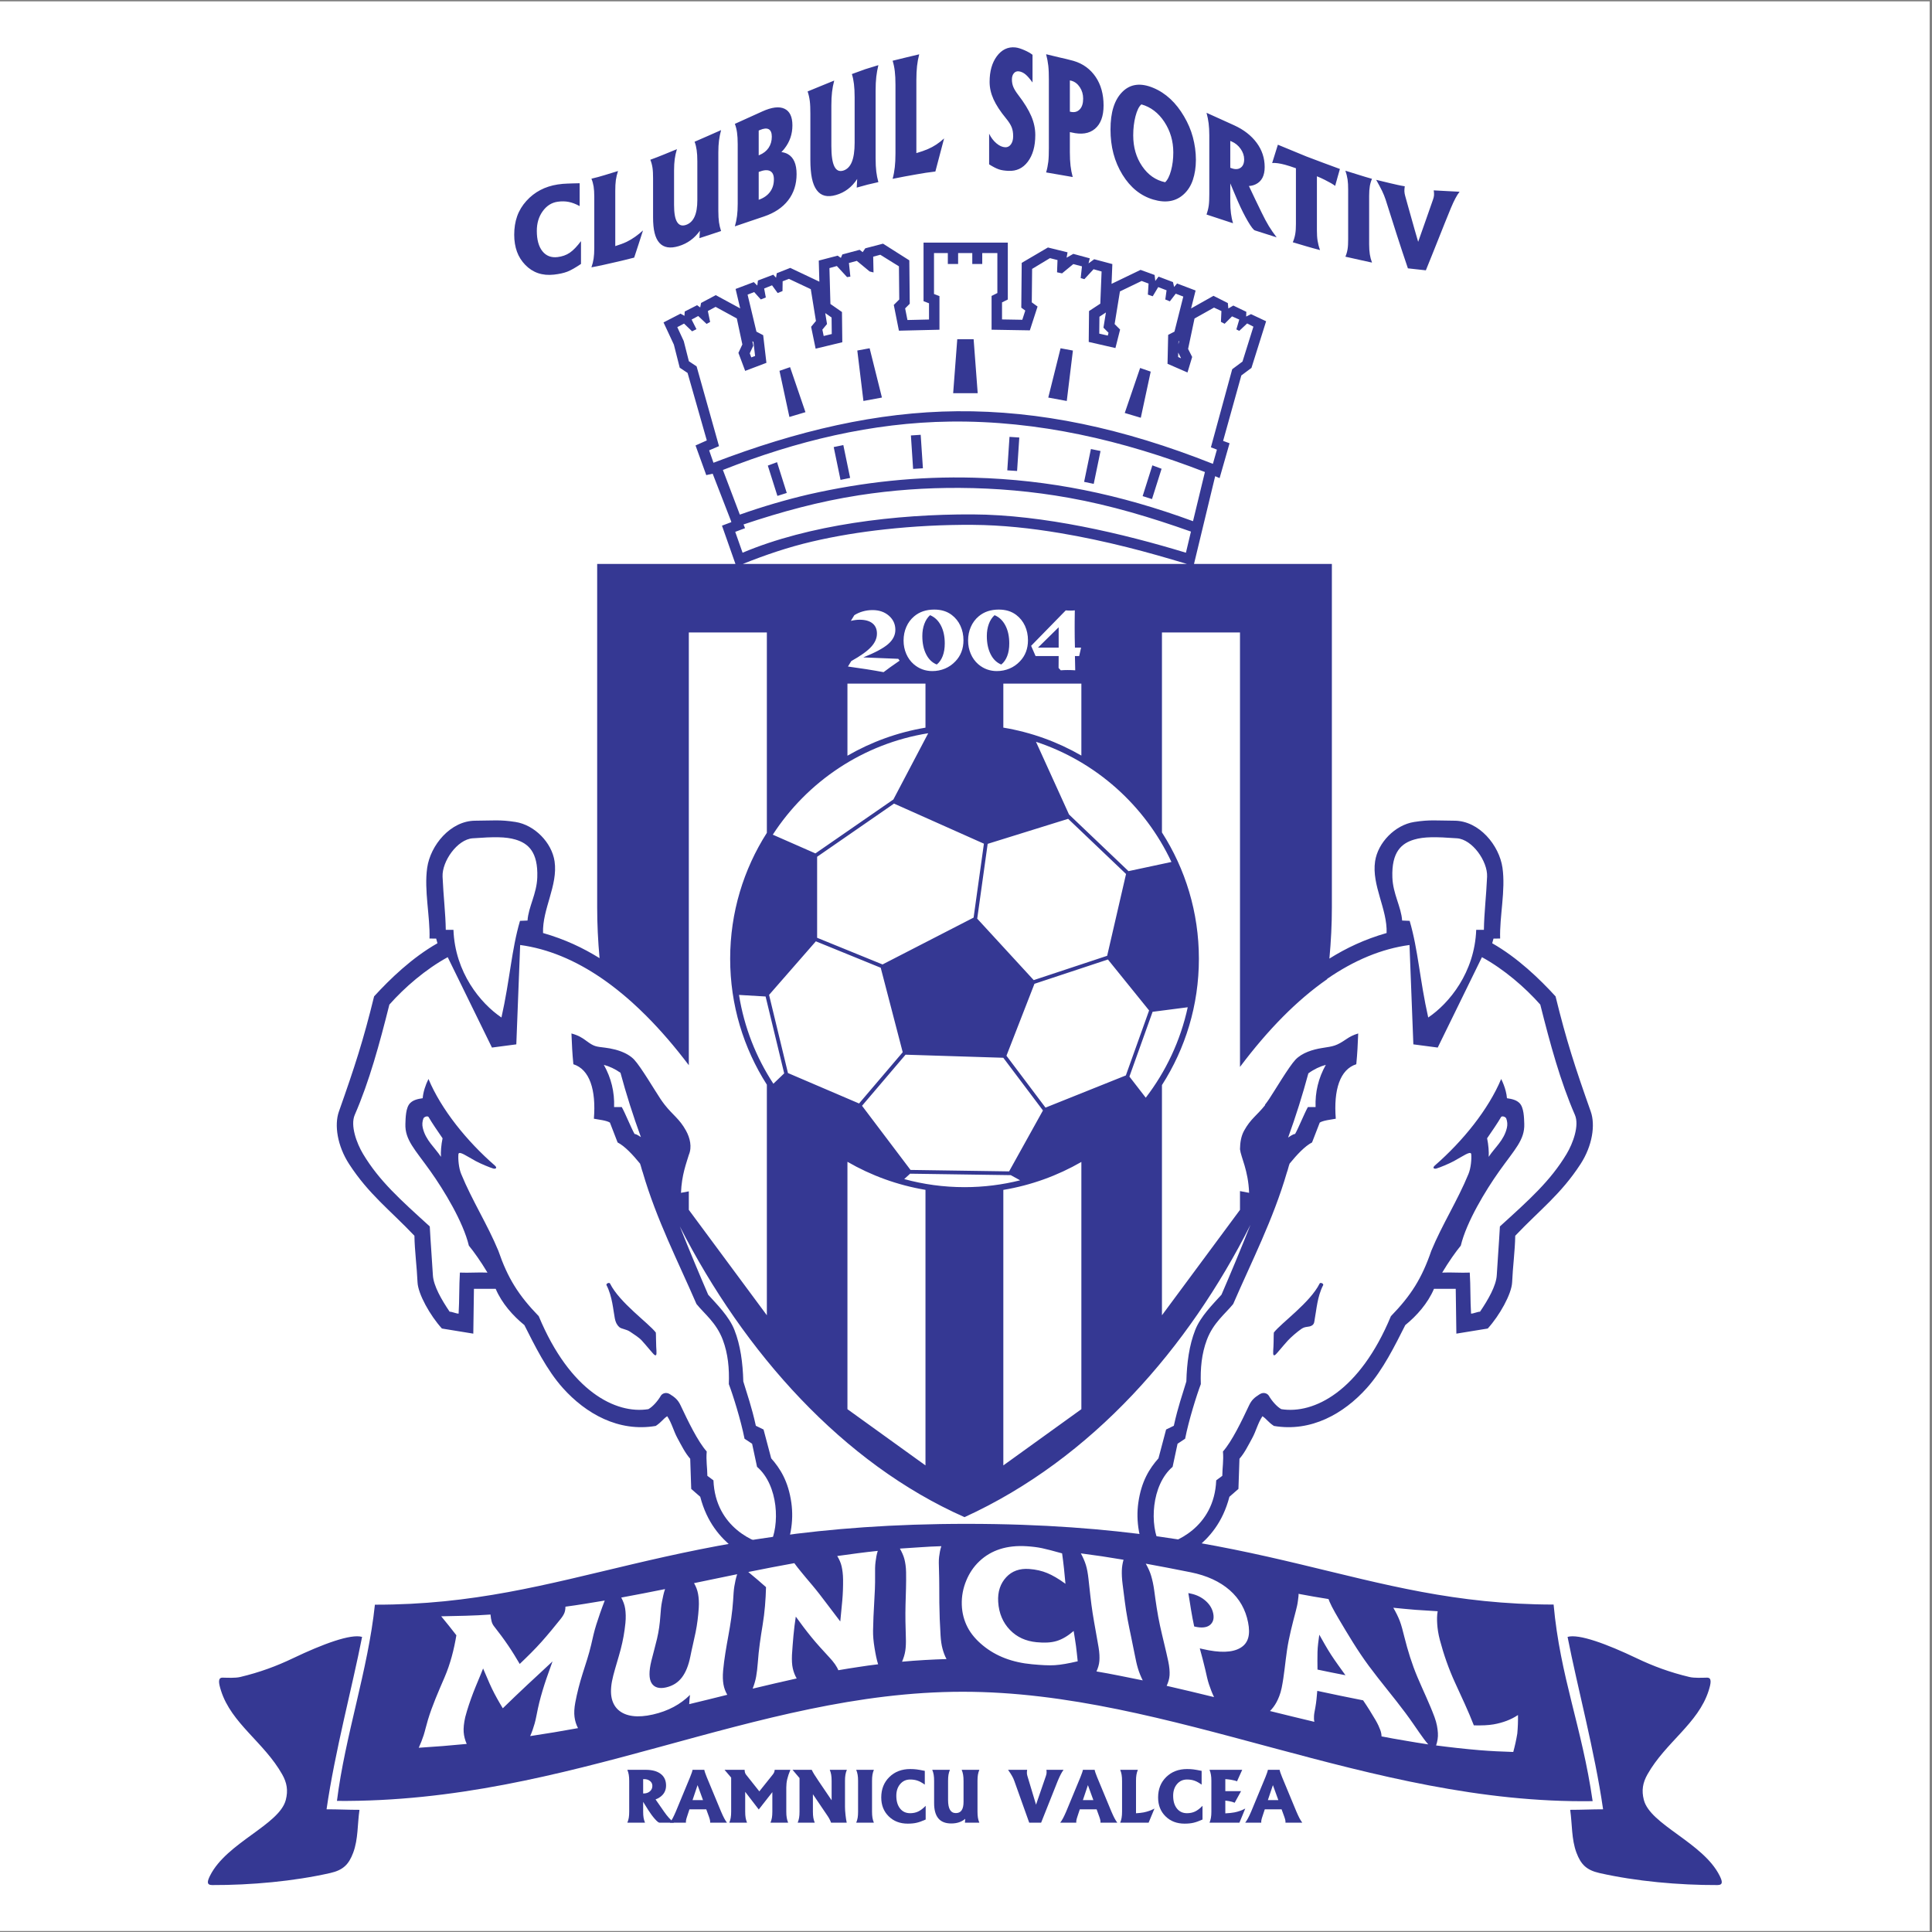 <?xml version="1.0" encoding="UTF-8"?>
<svg xmlns="http://www.w3.org/2000/svg" xmlns:xlink="http://www.w3.org/1999/xlink" width="596pt" height="596pt" viewBox="0 0 596 596" version="1.1">
<rect x="0" y="0" width="596" height="596" fill="#808080" stroke="none"/>
<g id="surface1">
<path style=" stroke:none;fill-rule:evenodd;fill:rgb(100%,100%,100%);fill-opacity:1;" d="M 0 0.418 L 595.277 0.418 L 595.277 595.691 L 0 595.691 L 0 0.418 "/>
<path style=" stroke:none;fill-rule:evenodd;fill:rgb(20.799%,21.999%,57.599%);fill-opacity:1;" d="M 184.223 173.973 L 226.879 173.973 L 222.723 162.16 L 225.617 161.074 L 225.504 160.703 L 219.852 146.133 C 219.445 146.281 218.281 146.43 217.879 146.578 L 214.566 137.418 L 218.043 135.867 L 212.109 115.047 L 209.688 113.43 L 207.879 106.305 L 204.691 99.465 L 209.934 96.758 L 211.148 97.43 L 211.227 96.098 L 215.047 94.148 L 216.004 94.844 L 216.273 93.457 L 220.809 91.047 L 228.34 95.133 L 226.922 89.141 L 232.531 87.027 L 233.613 88.09 L 233.816 86.531 L 238.547 84.742 L 239.402 85.676 L 239.617 84.289 L 243.785 82.641 L 252.762 86.891 L 252.582 80.387 L 258.406 78.863 L 259.398 79.559 L 259.855 78.492 L 265.184 77.062 L 266.129 77.785 L 266.926 76.602 L 272.398 75.168 L 280.516 80.316 L 280.648 93.707 L 279.223 95.133 L 279.938 98.723 L 286.59 98.566 L 286.59 93.559 L 284.902 92.914 L 284.902 74.844 L 292.395 74.84 L 295.57 74.836 L 303.16 74.84 L 303.16 74.844 L 310.898 74.84 L 310.898 92.395 L 309.113 93.285 L 309.113 98.539 L 315.367 98.648 L 316.289 95.805 L 315.055 94.91 L 315.188 81.09 L 323.27 76.348 L 329.328 77.84 L 329.031 79.492 L 331.109 78.316 L 336.191 79.695 L 335.797 81.25 L 337.547 79.973 L 343.145 81.461 L 342.902 87.566 L 351.852 83.254 L 356.184 84.828 L 356.398 86.672 L 357.406 85.336 L 361.848 87.02 L 362.203 88.527 L 363.109 87.449 L 368.828 89.621 L 367.434 95.152 L 374.344 91.258 L 378.773 93.492 L 378.93 95.16 L 380.465 94.258 L 384.477 96.191 L 384.43 97.652 L 385.918 96.91 L 390.582 99.105 L 386.059 113.496 L 382.938 115.82 L 377.316 136.012 L 379.305 136.738 L 376.234 147.488 L 374.867 146.898 L 368.336 173.973 L 410.867 173.973 L 410.867 279.926 C 410.867 285.023 410.609 290.301 410.105 295.711 C 415.34 292.445 420.902 289.793 427.754 287.824 C 428.016 280.453 423.105 273.117 424.199 265.711 C 425.051 259.938 430.363 254.492 436.242 253.57 C 441.051 252.812 443.156 253.152 448.684 253.176 C 456.332 253.207 462.508 260.793 463.496 267.688 C 464.496 274.688 462.566 282.672 462.777 289.527 L 460.727 289.551 C 460.594 290.027 460.461 290.508 460.328 290.984 C 468.176 295.441 474.992 302.031 479.871 307.367 C 483.23 321.07 485.852 329.086 490.734 342.914 C 492.18 347.004 491.254 353.441 487.578 359.098 C 481.504 368.441 475.066 373.184 467.434 381.215 C 467.355 385.93 466.676 390.801 466.477 395.551 C 466.324 399.18 462.578 405.852 458.949 409.836 L 449.273 411.414 L 449.078 397.594 C 446.973 397.594 444.469 397.594 442.363 397.594 C 440.465 402.07 437.016 405.934 433.516 408.773 C 430.344 415.027 426.668 422.586 421.633 428.199 C 414.551 436.098 404.469 441.844 392.984 439.883 C 391.086 438.613 390.871 437.844 389.449 436.887 C 388 439.059 387.516 441.43 386.258 443.715 C 385 445.996 383.953 448.191 382.359 450.008 L 382.043 459.312 L 379.262 461.738 C 377.18 469.734 373.027 474.309 369.016 477.559 C 362.699 480.453 359.344 481.27 354.703 481.988 C 351.246 475.309 350.391 469.102 351.152 463.629 C 352.09 456.902 354.641 452.977 357.371 449.879 L 359.73 440.992 L 362.109 439.836 C 363.457 433.738 364.734 430.344 365.977 426.156 C 366.133 420.391 366.852 414.992 368.727 410.246 C 370.383 406.059 374.129 402.379 376.812 399.402 C 379.516 393.141 382.688 385.59 385.75 377.852 C 366.734 415.578 337.121 449.934 297.547 468.023 C 259.969 451.406 229.543 417.199 209.719 378.336 C 212.723 385.906 215.82 393.273 218.465 399.402 C 221.148 402.379 224.895 406.059 226.551 410.246 C 228.426 414.992 229.145 420.391 229.301 426.156 C 230.547 430.344 231.82 433.738 233.172 439.836 L 235.547 440.992 L 237.906 449.879 C 240.641 452.977 243.191 456.902 244.129 463.629 C 244.887 469.102 244.031 475.309 240.574 481.988 C 235.934 481.27 232.578 480.453 226.262 477.559 C 222.25 474.309 218.098 469.734 216.016 461.738 L 213.234 459.312 L 212.922 450.008 C 211.324 448.191 210.277 445.996 209.02 443.715 C 207.762 441.43 207.277 439.059 205.828 436.887 C 204.406 437.844 204.191 438.613 202.293 439.883 C 190.812 441.844 180.727 436.098 173.645 428.199 C 168.609 422.586 164.934 415.027 161.762 408.773 C 158.266 405.934 154.812 402.07 152.914 397.594 C 150.809 397.594 148.309 397.594 146.203 397.594 L 146.008 411.414 L 136.328 409.836 C 132.699 405.852 128.953 399.18 128.801 395.551 C 128.602 390.801 127.922 385.93 127.844 381.215 C 120.211 373.184 113.773 368.441 107.699 359.098 C 104.027 353.441 103.098 347.004 104.543 342.914 C 109.426 329.086 112.047 321.07 115.406 307.367 C 120.289 302.031 127.102 295.441 134.949 290.984 C 134.816 290.508 134.684 290.027 134.555 289.551 L 132.5 289.527 C 132.711 282.672 130.781 274.688 131.785 267.688 C 132.77 260.793 138.945 253.207 146.594 253.176 C 152.121 253.152 154.227 252.812 159.035 253.57 C 164.918 254.492 170.227 259.938 171.078 265.711 C 172.172 273.117 167.266 280.453 167.523 287.824 C 174.281 289.766 179.785 292.375 184.957 295.578 C 184.473 290.27 184.223 285.043 184.223 279.926 Z M 239.707 142.578 L 242.707 152.07 L 239.82 152.98 L 236.863 143.633 Z M 257.191 137.914 L 260.156 137.301 L 262.254 147.43 L 259.289 148.043 Z M 281.004 134.332 L 284.023 134.133 L 284.707 144.457 L 281.684 144.656 Z M 243.73 113.266 L 248.473 127.148 L 243.523 128.629 L 240.461 114.395 Z M 264.469 108.133 L 268.273 107.434 L 272.066 122.641 L 266.359 123.695 Z M 355.492 143.555 L 352.492 153.047 L 355.379 153.961 L 358.336 144.609 Z M 339.5 139.133 L 336.535 138.52 L 334.438 148.648 L 337.402 149.266 Z M 314.441 134.969 L 311.418 134.77 L 310.738 145.094 L 313.758 145.293 Z M 351.715 113.516 L 346.973 127.398 L 351.922 128.875 L 354.98 114.641 Z M 330.977 108.141 L 327.172 107.438 L 323.379 122.645 L 329.086 123.699 Z M 295.305 104.645 L 300.352 104.645 L 301.609 121.301 L 294.039 121.301 Z M 371.703 145.613 L 368.031 160.781 C 345.422 152.465 323.719 147.992 300.504 147.363 C 283.117 146.891 266.363 148.684 249.418 152.531 C 242.383 154.184 235.324 156.25 228.23 158.754 L 223.004 144.977 L 223.117 144.934 C 245.59 136.059 269.047 130.363 293.074 130.051 C 320.23 129.699 346.523 135.859 371.703 145.613 Z M 365.719 114.641 L 366.324 114.906 L 367.77 110.117 L 366.516 107.641 L 368.496 98.254 L 374.504 94.891 L 376.793 95.953 L 376.645 99.285 L 377.785 99.879 L 380.066 97.594 L 382.297 98.582 L 381.406 101.617 L 382.301 102.062 L 384.734 99.777 L 386.664 100.77 L 383.297 111.535 L 380.121 113.902 L 373.551 137.992 L 375.406 138.703 L 374.164 143.094 C 346.371 132.062 320.68 126.645 295.254 126.863 C 270.602 127.074 245.941 132.855 220.098 142.754 L 218.762 138.926 L 221.805 137.625 L 214.895 113.027 L 212.508 111.438 L 210.934 105.234 L 208.934 100.918 L 211.02 99.824 L 213.504 102.211 L 214.848 101.551 L 213.355 98.582 L 215.395 97.488 L 217.973 99.922 L 219.066 99.324 L 218.367 95.953 L 220.754 94.664 L 227.297 98.234 L 229.008 106.254 L 227.793 108.852 L 229.879 114.414 L 236.43 111.93 L 235.434 103.402 L 233.352 102.312 L 230.621 90.891 L 232.656 90.098 L 234.695 92.379 L 236.246 91.77 L 235.734 89.004 L 238.164 88.012 L 239.898 90.395 L 241.391 89.797 L 241.438 86.773 L 243.379 86.031 L 250.121 89.207 L 251.707 99.023 L 250.219 100.812 L 251.613 107.562 L 259.84 105.578 L 259.738 96.25 L 256.176 93.77 L 255.871 82.707 L 258.16 82.062 L 261.312 85.484 L 262.328 85.336 L 261.883 81.121 L 264.32 80.477 L 268.277 83.746 L 269.469 84.047 L 269.371 79.184 L 271.562 78.59 L 277.312 82.164 L 277.41 92.383 L 275.723 94.066 L 277.305 102.012 L 289.812 101.715 L 289.812 91.344 L 288.129 90.695 L 288.129 78.062 L 292.395 78.062 L 292.395 81.434 L 295.566 81.434 L 295.57 78.062 L 299.938 78.062 L 299.938 81.434 L 303.012 81.434 L 303.012 78.066 L 307.676 78.066 L 307.676 90.398 L 305.891 91.293 L 305.891 101.711 L 317.695 101.91 L 320.078 94.566 L 318.293 93.273 L 318.395 82.953 L 323.898 79.633 L 326.23 80.227 L 326.086 84 L 327.625 84.332 L 331.094 81.469 L 333.773 82.164 L 333.379 85.781 L 334.516 86.121 L 337.348 83.055 L 339.828 83.75 L 339.43 93.676 L 335.957 95.957 L 335.859 105.484 L 344.098 107.367 L 345.539 101.664 L 343.848 99.973 L 345.484 89.902 L 352.184 86.672 L 354.316 87.473 L 354.105 90.883 L 355.605 91.395 L 357.297 88.562 L 359.871 89.551 L 359.48 92.387 L 360.887 92.961 L 362.703 90.598 L 365.035 91.488 L 362.305 102.305 L 360.367 103.301 L 360.168 112.227 Z M 229.141 173.973 L 366.168 173.973 C 360.016 172.129 353.863 170.348 347.633 168.793 C 340.785 167.086 333.906 165.602 326.949 164.438 C 318.02 162.945 309.098 161.969 300.039 161.91 C 290.965 161.855 281.945 162.324 272.922 163.312 C 265.395 164.137 257.918 165.34 250.547 167.062 C 243.117 168.801 236.176 171.164 229.141 173.973 Z M 229.371 161.785 C 241.078 157.855 252.746 154.68 265.012 152.777 C 275.301 151.184 285.586 150.453 295.996 150.512 C 307.355 150.578 318.559 151.566 329.742 153.57 C 342.707 155.891 355.035 159.605 367.395 163.988 L 365.844 170.508 C 346.398 164.586 321.902 158.789 300.059 158.688 C 276.359 158.578 249.496 161.887 229.074 170.508 L 226.809 164.07 L 229.836 162.938 Z M 363.738 105.191 L 363.527 106.188 L 363.547 105.289 Z M 363.469 108.766 L 364.312 110.422 L 364.285 110.504 L 363.438 110.133 Z M 341.164 96.391 L 340.402 101.086 L 341.965 102.648 L 341.746 103.523 L 339.109 102.922 L 339.164 97.707 Z M 254.578 96.586 L 256.535 97.945 L 256.59 103.047 L 254.098 103.648 L 253.691 101.684 L 255.125 99.961 Z M 232.098 105.293 L 232.43 105.465 L 232.938 109.809 L 231.762 110.254 L 231.289 108.988 L 232.383 106.637 Z M 409.414 301.965 L 409.402 302.074 C 400.18 308.477 391.188 317.582 382.523 329.133 L 382.523 195.109 L 358.449 195.109 L 358.449 256.801 C 365.66 268.047 369.844 281.418 369.844 295.766 C 369.844 310.113 365.66 323.484 358.449 334.73 L 358.449 405.746 L 382.523 373.227 L 382.523 367.438 L 385.336 367.973 C 385.074 360.992 382.82 357.047 382.523 354.52 C 382.562 352.555 382.824 350.555 383.785 348.809 C 385.785 345.164 387.75 344.09 390.238 340.965 L 390.246 340.785 C 390.664 340.246 391.102 339.652 391.551 338.973 C 393.18 336.535 397.605 329.055 399.613 326.922 C 401.652 324.754 405.016 323.746 407.797 323.309 C 411.5 322.73 412.184 322.695 415.398 320.516 C 416.402 319.836 417.398 319.289 418.992 318.812 C 418.863 322.105 418.73 325.008 418.398 328.305 C 413.371 329.898 411.359 336.191 412.074 345.113 C 410.621 345.379 408.184 345.641 407.129 346.301 C 406.203 348.676 405.68 350.059 404.754 352.43 C 402.516 353.582 400.074 356.219 397.832 358.957 C 397.484 359.871 397.336 360.781 396.988 361.688 C 392.742 376.27 386.016 389.34 380.426 402.27 C 377.953 405.336 374.293 408.047 372.312 413.297 C 370.672 417.648 370.273 422.16 370.441 426.98 C 369.219 430.188 366.742 438.02 365.598 443.828 L 363.262 445.379 L 361.738 452.5 C 355.168 458.129 354.543 470.508 357.883 476.73 C 362.031 476.195 374.602 471.395 375.188 456.668 L 377.066 455.277 C 377.082 452.742 377.512 450.566 377.266 447.766 C 380.012 444.691 383.09 438.301 385.316 433.555 C 386.117 431.848 387.031 431.09 388.594 430.105 C 389.906 429.277 391.062 429.969 391.406 430.555 C 392.406 432.266 393.945 433.98 395.262 434.707 C 405.336 436.32 419.461 429.184 429.078 406.031 C 435.348 399.57 438.641 394.297 441.539 385.855 C 444.887 377.758 449.641 370.363 453.012 362.145 C 453.754 360.328 454.004 357.582 453.852 355.992 C 453.609 354.961 451.309 356.664 448.512 358.184 C 446.992 359.004 444.227 360.152 443.074 360.492 C 442.504 360.66 441.691 360.363 442.68 359.504 C 451.242 352.047 459.156 342.277 463.098 332.852 C 463.676 334.008 464.176 335.312 464.5 336.582 C 464.695 337.344 464.828 338.094 464.879 338.785 C 466.535 339.031 467.816 339.352 468.758 340.297 C 470.129 341.672 470.152 344.887 470.219 346.695 C 470.395 351.637 467.273 354.578 462.512 361.277 C 458.312 367.191 452.398 376.918 450.637 384.27 C 449.156 386.047 446.914 389.215 444.902 392.582 C 447.672 392.449 450.637 392.711 453.406 392.578 C 453.672 396.801 453.539 401.02 453.805 405.238 C 454.594 405.238 455.781 404.645 456.57 404.645 C 459.07 400.961 461.57 396.629 461.738 393.359 C 461.914 390.051 462.434 383.355 462.703 378.34 C 471.766 370.102 478.281 364.312 483.27 355.992 C 485.262 352.672 487.262 347.188 485.84 343.926 C 481.344 333.605 478.195 321.973 475.16 309.91 C 470.48 304.617 463.953 298.984 457.164 295.277 L 443.52 323.16 L 436.004 322.172 L 434.816 291.52 C 426.207 292.684 417.719 296.23 409.414 301.965 Z M 403.613 331.117 C 401.848 337.688 399.766 344.312 397.367 350.926 C 398.199 350.359 399.016 349.82 399.52 349.82 C 400.574 347.977 402.418 343.363 403.469 341.52 C 404.258 341.52 405.051 341.52 405.84 341.52 C 405.676 336.848 406.727 332.57 409 328.492 C 407.219 328.977 405.359 329.836 403.613 331.117 Z M 407.09 395.957 C 404.156 401.855 395.219 408.141 392.969 411.07 C 392.887 411.777 392.934 413.848 392.844 415.438 C 392.746 417.238 392.559 418.5 393.363 417.984 C 393.789 417.711 395.742 415.238 397.277 413.559 C 398.234 412.512 400.129 410.875 401.461 409.953 C 402.766 409.051 403.684 409.527 404.715 408.898 C 405.543 408.398 405.449 407.547 405.609 406.727 C 406.102 404.227 406.363 399.953 408.18 396.453 C 408.414 395.996 407.32 395.496 407.09 395.957 Z M 434.863 284.074 C 437.492 293.023 437.957 302.176 440.59 313.887 C 447.055 309.527 454.91 300 455.395 286.836 L 457.766 286.836 C 457.828 281.77 458.488 276.539 458.75 270.449 C 458.953 265.711 454.203 258.945 449.473 258.605 C 442.836 258.125 439.27 258.105 436.246 259 C 432.367 260.152 429.262 262.77 429.531 270.648 C 429.707 275.797 432.246 279.703 432.543 283.977 Z M 463.09 344.551 C 462.105 346.285 460.195 349.051 458.754 351.152 C 459.18 353.156 459.344 355.395 459.246 356.871 C 461.102 354.012 463.977 351.801 464.863 347.902 C 465.082 346.934 465.012 345.973 464.664 345.043 C 464.48 344.547 463.457 344.172 463.09 344.551 Z M 197.711 350.789 C 195.301 344.199 193.195 337.562 191.41 330.938 C 189.738 329.754 187.977 328.953 186.277 328.492 C 188.551 332.57 189.605 336.848 189.441 341.52 C 190.23 341.52 191.02 341.52 191.809 341.52 C 192.859 343.363 194.703 347.977 195.758 349.82 C 196.223 349.82 196.949 350.277 197.711 350.789 Z M 189.695 323.766 L 189.742 323.777 L 189.801 323.789 L 189.895 323.816 L 189.902 323.82 L 190.008 323.848 L 190.047 323.859 L 190.352 323.945 L 190.43 323.969 L 190.504 323.992 L 190.531 324 L 190.812 324.09 L 190.848 324.102 L 190.949 324.137 L 190.961 324.141 L 190.98 324.145 L 191.266 324.242 L 191.367 324.281 L 191.414 324.297 L 191.566 324.355 L 191.574 324.355 L 191.676 324.395 L 191.715 324.41 L 191.777 324.438 L 191.863 324.469 L 191.883 324.477 L 191.984 324.52 L 192.012 324.531 L 192.16 324.594 L 192.188 324.605 L 192.289 324.648 L 192.309 324.656 L 192.391 324.691 L 192.453 324.723 L 192.488 324.738 L 192.59 324.785 L 192.602 324.789 L 192.688 324.828 C 192.82 324.895 192.949 324.961 193.082 325.023 L 193.172 325.07 L 193.176 325.074 L 193.273 325.129 L 193.309 325.145 L 193.367 325.18 L 193.449 325.223 L 193.465 325.23 L 193.559 325.285 L 193.637 325.332 L 193.652 325.34 L 193.723 325.383 L 193.746 325.398 L 193.84 325.453 L 193.855 325.465 C 193.938 325.516 194.02 325.566 194.098 325.617 L 194.113 325.629 L 194.121 325.633 L 194.199 325.688 L 194.25 325.723 L 194.289 325.746 L 194.379 325.809 L 194.465 325.871 L 194.504 325.902 L 194.551 325.938 L 194.629 325.992 L 194.637 326 L 194.723 326.066 L 194.754 326.09 L 194.805 326.133 L 194.875 326.188 L 194.891 326.199 L 194.973 326.266 L 194.992 326.285 L 195.109 326.387 L 195.133 326.402 L 195.211 326.477 L 195.227 326.488 L 195.289 326.547 L 195.34 326.594 L 195.367 326.617 L 195.449 326.699 L 195.52 326.766 L 195.559 326.809 L 195.59 326.844 L 195.664 326.922 C 197.672 329.055 202.098 336.535 203.727 338.973 C 204.172 339.641 204.598 340.227 205.012 340.758 L 205.027 340.777 L 205.031 340.785 C 207.59 344.051 209.59 345.098 211.633 348.809 C 212.859 351.039 213.535 353.82 212.492 356.277 C 211.75 358.801 210.289 362.434 210.078 367.973 L 212.492 367.516 L 212.492 373.227 L 236.566 405.746 L 236.566 334.613 C 229.402 323.391 225.246 310.062 225.246 295.766 C 225.246 281.469 229.402 268.141 236.566 256.918 L 236.566 195.105 L 212.492 195.105 L 212.492 328.602 C 208.18 322.895 203.781 317.793 199.316 313.328 L 199.25 313.262 C 197.855 311.871 196.457 310.539 195.051 309.273 L 194.625 308.895 L 194.598 308.867 C 194.219 308.531 193.844 308.199 193.465 307.875 L 193.277 307.715 C 192.887 307.379 192.492 307.043 192.098 306.715 L 192.055 306.684 C 190.961 305.77 189.863 304.898 188.762 304.066 L 188.613 303.953 L 188.227 303.664 L 188.199 303.645 C 187.961 303.465 187.719 303.289 187.477 303.113 L 187.309 302.992 L 186.957 302.738 L 186.805 302.629 C 186.574 302.465 186.348 302.305 186.121 302.145 L 186.039 302.09 L 185.637 301.812 C 177.406 296.164 168.992 292.672 160.465 291.52 L 159.277 322.172 L 151.762 323.16 L 138.113 295.277 C 131.324 298.984 124.797 304.617 120.117 309.91 C 117.086 321.973 113.934 333.605 109.438 343.926 C 108.016 347.188 110.016 352.672 112.008 355.992 C 116.996 364.312 123.516 370.102 132.578 378.34 C 132.844 383.355 133.363 390.051 133.539 393.359 C 133.711 396.629 136.207 400.961 138.707 404.645 C 139.496 404.645 140.684 405.238 141.477 405.238 C 141.738 401.02 141.609 396.801 141.871 392.578 C 144.641 392.711 147.609 392.449 150.379 392.582 C 148.363 389.215 146.121 386.047 144.641 384.27 C 142.879 376.918 136.969 367.191 132.766 361.277 C 128.004 354.578 124.883 351.637 125.059 346.695 C 125.125 344.887 125.148 341.672 126.52 340.297 C 127.465 339.352 128.746 339.031 130.398 338.785 C 130.531 336.938 131.258 334.699 132.18 332.852 C 136.121 342.277 144.035 352.047 152.602 359.504 C 153.59 360.363 152.777 360.66 152.207 360.492 C 151.055 360.152 148.285 359.004 146.77 358.184 C 143.973 356.664 141.668 354.961 141.426 355.992 C 141.273 357.582 141.523 360.328 142.266 362.145 C 145.637 370.363 150.391 377.758 153.738 385.855 C 156.637 394.297 159.934 399.57 166.199 406.031 C 175.82 429.184 189.945 436.32 200.016 434.707 C 201.336 433.98 202.871 432.266 203.871 430.555 C 204.215 429.969 205.371 429.277 206.688 430.105 C 208.246 431.09 209.16 431.848 209.961 433.555 C 212.188 438.301 215.266 444.691 218.016 447.766 C 217.766 450.566 218.195 452.742 218.215 455.277 L 220.09 456.668 C 220.676 471.395 233.246 476.195 237.398 476.73 C 240.734 470.508 240.109 458.129 233.539 452.5 L 232.016 445.379 L 229.68 443.828 C 228.535 438.02 226.059 430.188 224.836 426.98 C 225.008 422.16 224.605 417.648 222.965 413.297 C 220.984 408.047 217.324 405.336 214.852 402.27 C 209.266 389.34 202.535 376.27 198.289 361.688 C 197.941 360.781 197.793 359.871 197.445 358.957 C 195.203 356.219 192.766 353.582 190.523 352.43 C 189.602 350.059 189.074 348.676 188.152 346.301 C 187.098 345.641 184.656 345.379 183.207 345.113 C 183.918 336.191 181.906 329.898 176.879 328.305 C 176.547 325.008 176.414 322.105 176.285 318.812 C 178.441 319.406 179.566 320.117 180.828 321.055 C 183.281 322.875 183.734 322.836 186.664 323.195 C 187.605 323.312 188.645 323.492 189.695 323.766 Z M 188.188 395.957 C 191.121 401.855 200.059 408.141 202.312 411.07 C 202.391 411.777 202.348 413.848 202.434 415.438 C 202.531 417.238 202.719 418.5 201.914 417.984 C 201.488 417.711 199.539 415.238 198.004 413.559 C 197.094 412.566 195.715 411.73 194.441 410.859 C 193.16 409.98 191.707 410.004 191.047 409.395 C 190.227 408.641 189.887 407.82 189.668 406.727 C 189.176 404.227 188.914 399.953 187.102 396.453 C 186.863 395.996 187.957 395.496 188.188 395.957 Z M 160.414 284.074 C 157.785 293.023 157.32 302.176 154.691 313.887 C 148.227 309.527 140.367 300 139.883 286.836 L 137.516 286.836 C 137.449 281.77 136.789 276.539 136.527 270.449 C 136.324 265.711 141.074 258.945 145.805 258.605 C 152.445 258.125 156.012 258.105 159.031 259 C 162.91 260.152 166.016 262.77 165.746 270.648 C 165.57 275.797 163.031 279.703 162.734 283.977 Z M 132.191 344.551 C 133.176 346.285 135.082 349.051 136.527 351.152 C 136.098 353.156 135.934 355.395 136.031 356.871 C 134.176 354.012 131.301 351.801 130.414 347.902 C 130.195 346.934 130.266 345.973 130.613 345.043 C 130.801 344.547 131.824 344.172 132.191 344.551 Z M 333.59 233.086 L 333.59 210.895 L 309.516 210.895 L 309.516 224.461 C 318.152 225.902 326.277 228.867 333.59 233.086 Z M 285.5 224.473 L 285.5 210.895 L 261.426 210.895 L 261.426 233.129 C 268.738 228.902 276.859 225.922 285.5 224.473 Z M 333.59 358.445 C 326.273 362.66 318.152 365.629 309.516 367.07 L 309.516 452.062 L 333.59 434.719 Z M 285.5 367.059 C 276.859 365.609 268.738 362.629 261.426 358.402 L 261.426 434.719 L 285.5 452.062 Z M 265.012 340.41 L 278.477 324.602 L 271.691 298.539 L 251.684 290.387 L 237.246 306.914 L 243.078 331.02 Z M 279.352 325.359 L 265.926 341.121 L 280.883 360.91 L 311.297 361.359 L 321.738 342.562 L 309.504 326.309 Z M 311.816 362.52 L 280.758 362.07 L 278.941 363.734 C 284.871 365.355 291.105 366.223 297.547 366.223 C 303.465 366.223 309.211 365.488 314.699 364.113 Z M 252.074 289.297 L 272.254 297.52 L 300.344 283.07 L 303.527 260.266 L 275.797 247.898 L 252.074 264.305 Z M 241.914 331.121 L 236.176 307.406 L 227.973 306.922 C 229.562 316.91 233.254 326.199 238.578 334.32 Z M 310.48 325.684 L 322.527 341.688 L 347.312 331.758 L 354.484 311.711 L 341.781 295.992 L 319.117 303.492 Z M 355.562 312.129 L 348.41 332.109 L 353.453 338.629 C 359.668 330.531 364.168 321.051 366.402 310.727 Z M 318.887 302.355 L 341.547 294.852 L 347.371 269.617 L 329.512 252.598 L 304.684 260.32 L 301.461 283.395 Z M 329.777 251.254 L 348.125 268.738 L 361.375 265.906 C 353.199 248.465 338.082 234.922 319.586 228.832 Z M 251.547 263.266 L 275.598 246.633 L 286.344 226.195 C 266.27 229.406 249.02 241.102 238.395 257.488 Z M 266.32 202.801 L 277.109 203.238 L 277.52 203.809 C 276.363 204.598 275.41 205.266 274.652 205.812 C 273.898 206.352 273.203 206.867 272.574 207.352 C 270.812 207.023 269.012 206.719 267.188 206.43 C 265.359 206.145 263.492 205.875 261.586 205.617 L 262.605 203.938 C 265.469 202.34 267.504 200.891 268.711 199.582 C 269.926 198.273 270.527 196.898 270.527 195.461 C 270.527 194.086 270.066 193.027 269.145 192.289 C 268.223 191.547 266.895 191.18 265.168 191.18 C 264.738 191.18 264.301 191.211 263.848 191.273 C 263.395 191.332 262.938 191.422 262.477 191.535 L 263.551 189.777 C 264.375 189.258 265.262 188.863 266.211 188.602 C 267.16 188.336 268.145 188.203 269.168 188.203 C 271.203 188.203 272.887 188.781 274.215 189.941 C 275.547 191.102 276.207 192.555 276.207 194.297 C 276.207 195.93 275.473 197.387 274.004 198.672 C 272.539 199.953 269.973 201.328 266.32 202.801 Z M 286.91 189.777 C 286.141 190.465 285.555 191.367 285.145 192.484 C 284.73 193.598 284.527 194.844 284.527 196.219 C 284.527 198.414 284.918 200.285 285.707 201.84 C 286.488 203.391 287.586 204.441 288.984 204.996 C 289.789 204.344 290.402 203.469 290.816 202.367 C 291.238 201.266 291.449 199.977 291.449 198.496 C 291.449 196.324 291.051 194.477 290.25 192.949 C 289.449 191.418 288.34 190.363 286.91 189.777 Z M 278.742 197.605 C 278.742 196.078 279.027 194.676 279.59 193.391 C 280.152 192.098 280.965 191.012 282.02 190.121 C 282.852 189.426 283.777 188.902 284.805 188.562 C 285.824 188.219 286.957 188.047 288.195 188.047 C 289.281 188.047 290.27 188.184 291.156 188.457 C 292.055 188.727 292.863 189.145 293.598 189.699 C 294.762 190.582 295.656 191.699 296.281 193.051 C 296.902 194.406 297.219 195.895 297.219 197.527 C 297.219 198.816 297.012 200.004 296.594 201.09 C 296.18 202.18 295.559 203.156 294.723 204.02 C 293.797 204.996 292.727 205.742 291.508 206.254 C 290.289 206.762 288.988 207.02 287.609 207.02 C 286.531 207.02 285.516 206.844 284.551 206.492 C 283.59 206.141 282.703 205.613 281.891 204.918 C 280.887 204.047 280.109 202.973 279.562 201.699 C 279.016 200.426 278.742 199.059 278.742 197.605 Z M 306.812 189.777 C 306.043 190.465 305.457 191.367 305.043 192.484 C 304.633 193.598 304.426 194.844 304.426 196.219 C 304.426 198.414 304.82 200.285 305.609 201.84 C 306.391 203.391 307.488 204.441 308.883 204.996 C 309.688 204.344 310.301 203.469 310.719 202.367 C 311.141 201.266 311.348 199.977 311.348 198.496 C 311.348 196.324 310.949 194.477 310.148 192.949 C 309.348 191.418 308.238 190.363 306.812 189.777 Z M 298.645 197.605 C 298.645 196.078 298.926 194.676 299.492 193.391 C 300.055 192.098 300.863 191.012 301.922 190.121 C 302.754 189.426 303.68 188.902 304.703 188.562 C 305.723 188.219 306.855 188.047 308.098 188.047 C 309.184 188.047 310.168 188.184 311.059 188.457 C 311.953 188.727 312.762 189.145 313.496 189.699 C 314.66 190.582 315.555 191.699 316.184 193.051 C 316.805 194.406 317.117 195.895 317.117 197.527 C 317.117 198.816 316.91 200.004 316.496 201.09 C 316.078 202.18 315.457 203.156 314.625 204.02 C 313.699 204.996 312.629 205.742 311.406 206.254 C 310.191 206.762 308.887 207.02 307.508 207.02 C 306.43 207.02 305.414 206.844 304.453 206.492 C 303.492 206.141 302.605 205.613 301.789 204.918 C 300.789 204.047 300.012 202.973 299.465 201.699 C 298.918 200.426 298.645 199.059 298.645 197.605 Z M 326.586 193.504 L 320.215 199.773 L 326.586 199.773 Z M 331.566 188.281 C 331.551 189.766 331.535 190.871 331.527 191.605 C 331.52 192.344 331.52 193.023 331.52 193.652 C 331.52 194.672 331.523 195.695 331.539 196.715 C 331.559 197.742 331.578 198.758 331.605 199.773 L 333.504 199.773 L 332.914 202.391 L 331.605 202.391 L 331.605 202.473 C 331.645 204.367 331.676 205.801 331.695 206.781 C 331.309 206.754 330.914 206.73 330.523 206.719 C 330.137 206.703 329.754 206.699 329.379 206.699 C 329.004 206.699 328.637 206.703 328.281 206.719 C 327.93 206.73 327.578 206.754 327.23 206.781 L 326.559 206.055 L 326.586 202.391 L 319.465 202.391 L 318.09 199.23 L 328.773 188.297 C 329.039 188.312 329.285 188.332 329.523 188.344 C 329.758 188.359 329.996 188.363 330.23 188.363 C 330.465 188.363 330.699 188.359 330.926 188.344 C 331.152 188.332 331.367 188.309 331.566 188.281 "/>
<path style=" stroke:none;fill-rule:evenodd;fill:rgb(20.799%,21.999%,57.599%);fill-opacity:1;" d="M 115.652 495.027 C 113.539 515.203 106.461 535.383 103.945 555.559 C 176.223 556.164 232.367 521.93 296.902 521.887 C 361.438 521.848 422.266 556.645 491.312 555.633 C 487.996 532.621 481.297 517.355 479.27 494.988 C 418.723 494.914 391.395 470.164 298.59 470.09 C 205.785 470.016 176.203 495.102 115.652 495.027 Z M 143.523 529.699 C 143.105 531.543 142.953 533.09 143.039 534.328 C 143.125 535.57 143.453 536.781 143.973 537.98 C 141.512 538.207 139.02 538.43 136.594 538.637 C 134.133 538.828 131.637 538.996 129.18 539.164 C 129.766 537.863 130.285 536.566 130.703 535.266 C 131.113 533.98 131.465 532.375 132.02 530.527 C 133.336 526.16 135.227 521.883 137.113 517.5 C 138.969 513.188 140.059 508.809 140.785 504.461 C 139.297 502.52 137.734 500.574 136.109 498.613 C 138.602 498.555 141.133 498.496 143.695 498.438 C 146.191 498.379 148.754 498.238 151.316 498.066 C 151.387 498.961 151.527 499.652 151.664 500.203 C 151.805 500.746 152.047 501.234 152.391 501.672 C 153.953 503.656 155.422 505.629 156.758 507.598 C 158.055 509.504 159.219 511.414 160.328 513.309 C 162.719 511.023 165.031 508.762 167.082 506.453 C 169.121 504.16 171.055 501.801 172.902 499.492 C 173.48 498.773 173.887 498.137 174.117 497.547 C 174.336 496.984 174.43 496.344 174.43 495.645 C 176.438 495.379 178.449 495.078 180.492 494.746 C 182.535 494.414 184.547 494.082 186.555 493.75 C 185.445 496.613 184.613 499.086 183.957 501.141 C 183.297 503.199 182.852 505.301 182.363 507.414 C 181.672 510.395 180.672 513.332 179.73 516.301 C 178.801 519.242 178.039 522.207 177.477 525.168 C 177.137 526.965 177.078 528.465 177.234 529.66 C 177.391 530.848 177.719 531.996 178.309 533.109 C 175.816 533.559 173.391 533.988 170.93 534.398 C 168.469 534.809 165.977 535.195 163.551 535.566 C 164.137 534.258 164.57 532.965 164.934 531.68 C 165.297 530.414 165.555 528.852 165.941 527.043 C 166.457 524.613 167.152 522.195 167.914 519.785 C 168.68 517.363 169.613 514.949 170.445 512.527 C 167.879 514.949 165.23 517.363 162.648 519.777 C 160.102 522.156 157.59 524.574 155.129 526.965 C 155.094 526.965 155.094 526.965 155.094 526.965 C 153.883 524.969 152.742 522.957 151.77 520.945 C 150.77 518.879 149.969 516.797 149.031 514.707 C 148.062 517.207 146.938 519.707 145.98 522.207 C 145.031 524.695 144.18 527.199 143.523 529.699 Z M 203.707 498.574 C 203.551 500.879 203.234 503.188 202.699 505.477 C 202.16 507.785 201.496 510.074 200.934 512.375 C 200.148 515.594 200.184 517.91 201.004 519.23 C 201.848 520.594 203.395 521.023 205.473 520.547 C 207.59 520.062 209.188 519.008 210.359 517.469 C 211.578 515.863 212.402 513.762 212.957 511.043 C 213.441 508.547 214.082 506.059 214.586 503.547 C 215.086 501.066 215.395 498.559 215.555 496.055 C 215.672 494.312 215.555 492.867 215.348 491.715 C 215.141 490.562 214.727 489.453 214.102 488.379 C 216.316 487.918 218.535 487.449 220.754 487 C 222.973 486.547 225.223 486.082 227.406 485.629 C 226.988 486.895 226.746 488.137 226.539 489.344 C 226.328 490.578 226.27 492.035 226.156 493.75 C 225.922 497.355 225.359 500.957 224.703 504.559 C 224.047 508.156 223.402 511.754 223.074 515.359 C 222.918 517.074 222.988 518.5 223.18 519.609 C 223.371 520.738 223.77 521.805 224.355 522.824 C 222.414 523.305 220.477 523.793 218.535 524.27 C 216.562 524.746 214.586 525.227 212.609 525.711 C 212.645 524.766 212.75 523.82 212.855 522.863 C 209.906 525.781 206.168 527.82 201.422 528.906 C 196.676 529.988 193.016 529.516 190.746 527.5 C 189.652 526.527 188.879 525.121 188.602 523.344 C 188.324 521.574 188.531 519.406 189.188 516.875 C 189.883 514.195 190.766 511.496 191.477 508.801 C 192.184 506.113 192.66 503.418 192.93 500.723 C 193.109 498.941 193.035 497.449 192.859 496.266 C 192.688 495.078 192.238 493.941 191.648 492.828 C 193.902 492.41 196.152 491.988 198.406 491.551 C 200.656 491.113 202.945 490.66 205.16 490.215 C 204.711 491.512 204.484 492.777 204.227 494.035 C 203.965 495.297 203.824 496.812 203.707 498.574 Z M 244.312 510.527 C 244.246 512.188 244.316 513.562 244.559 514.641 C 244.801 515.738 245.18 516.77 245.77 517.781 C 243.48 518.281 241.266 518.797 239.012 519.316 C 236.727 519.844 234.473 520.379 232.188 520.93 C 232.672 519.656 233.055 518.41 233.262 517.207 C 233.469 516.004 233.664 514.543 233.781 512.859 C 234.047 508.98 234.629 505.121 235.27 501.238 C 235.91 497.371 236.207 493.496 236.309 489.617 C 234.578 488.066 232.742 486.512 230.836 484.941 C 233.191 484.469 235.582 484 237.973 483.531 C 240.297 483.09 242.688 482.652 245.039 482.215 C 245.598 483.035 246.344 483.91 247.156 484.93 C 247.938 485.914 249.062 487.223 250.445 488.863 C 252.039 490.746 253.496 492.656 254.914 494.539 C 256.34 496.426 257.758 498.32 259.215 500.203 C 259.422 498.055 259.645 495.895 259.836 493.738 C 260.027 491.578 260.098 489.422 260.078 487.262 C 260.062 485.641 259.871 484.281 259.629 483.199 C 259.387 482.105 258.902 481.051 258.277 480.016 C 260.355 479.73 262.434 479.453 264.551 479.16 C 266.629 478.883 268.707 478.648 270.785 478.426 C 270.402 479.57 270.246 480.699 270.094 481.824 C 269.938 482.953 269.93 484.316 269.953 485.934 C 269.996 488.789 269.852 491.641 269.676 494.5 C 269.504 497.359 269.375 500.207 269.328 503.059 C 269.305 504.578 269.453 506.344 269.781 508.34 C 270.109 510.344 270.438 512.02 270.891 513.41 C 268.844 513.652 266.801 513.938 264.758 514.258 C 262.715 514.562 260.668 514.891 258.625 515.246 C 258.449 514.773 258.105 514.152 257.586 513.391 C 257.066 512.637 256.461 511.953 255.887 511.328 C 253.965 509.238 252.027 507.152 250.309 505.039 C 248.598 502.941 247.016 500.82 245.492 498.707 C 245.18 500.684 244.953 502.652 244.766 504.621 C 244.574 506.59 244.453 508.562 244.312 510.527 Z M 279.445 505.164 C 279.328 501.797 279.258 498.43 279.344 495.066 C 279.43 491.699 279.586 488.328 279.516 484.961 C 279.484 483.371 279.27 482.023 278.996 480.953 C 278.715 479.852 278.199 478.789 277.609 477.723 C 279.691 477.578 281.805 477.441 283.984 477.301 C 286.102 477.156 288.215 477.035 290.395 476.98 C 290.016 478.082 289.844 479.168 289.703 480.273 C 289.566 481.375 289.613 482.727 289.668 484.332 C 289.785 487.695 289.738 491.062 289.773 494.422 C 289.809 497.781 289.941 501.148 290.152 504.504 C 290.254 506.105 290.441 507.449 290.742 508.555 C 291.031 509.629 291.402 510.723 291.988 511.797 C 289.668 511.863 287.414 511.98 285.164 512.102 C 282.844 512.227 280.555 512.414 278.27 512.617 C 278.754 511.484 279.102 510.371 279.273 509.246 C 279.445 508.137 279.504 506.77 279.445 505.164 Z M 332.461 512.488 C 329.652 513.145 327.328 513.566 325.391 513.691 C 323.449 513.816 321.133 513.656 318.426 513.41 C 312.332 512.855 307.277 510.953 303.215 507.609 C 301.18 505.934 299.555 504.074 298.469 501.969 C 297.406 499.906 296.785 497.605 296.703 495.074 C 296.613 492.328 297.145 489.844 298.09 487.566 C 299.016 485.332 300.316 483.34 302.141 481.617 C 305.754 478.203 310.598 476.605 316.73 476.996 C 318.496 477.105 320.055 477.305 321.477 477.602 C 322.863 477.891 324.906 478.434 327.645 479.199 C 327.852 480.762 328.074 482.332 328.23 483.895 C 328.387 485.449 328.543 487.02 328.684 488.582 C 326.57 487.031 324.695 485.949 323.035 485.262 C 321.438 484.602 319.57 484.16 317.492 484.012 C 314.547 483.801 312.188 484.645 310.422 486.539 C 308.621 488.469 307.734 491.008 307.93 494.16 C 308.148 497.715 309.414 500.598 311.566 502.82 C 313.746 505.07 316.457 506.277 319.777 506.602 C 322.105 506.828 324.18 506.77 325.98 506.223 C 327.715 505.699 329.48 504.641 331.211 503.133 C 331.453 504.688 331.73 506.246 331.938 507.812 C 332.145 509.363 332.285 510.93 332.461 512.488 Z M 338.902 508.203 C 338.316 504.676 337.621 501.152 337.066 497.633 C 336.512 494.113 336.184 490.586 335.785 487.059 C 335.598 485.395 335.348 483.969 334.988 482.801 C 334.621 481.605 334.09 480.418 333.43 479.199 C 335.613 479.492 337.762 479.793 339.977 480.105 C 342.16 480.457 344.379 480.816 346.598 481.168 C 346.285 482.254 346.109 483.355 346.074 484.48 C 346.039 485.633 346.094 487.051 346.316 488.758 C 346.789 492.344 347.168 495.949 347.844 499.52 C 348.52 503.109 349.344 506.691 350.023 510.281 C 350.348 511.984 350.672 513.461 351.031 514.656 C 351.398 515.891 351.895 517.117 352.52 518.379 C 350.129 517.902 347.738 517.422 345.383 516.941 C 342.992 516.465 340.602 516.008 338.246 515.617 C 338.73 514.57 339.059 513.504 339.145 512.383 C 339.23 511.277 339.184 509.879 338.902 508.203 Z M 360.387 512.469 C 359.609 508.809 358.656 505.18 357.855 501.523 C 357.062 497.895 356.547 494.227 356.055 490.574 C 355.82 488.84 355.48 487.34 355.117 486.121 C 354.754 484.879 354.184 483.648 353.457 482.371 C 355.707 482.773 357.891 483.191 360.145 483.621 C 362.535 484.102 364.961 484.559 367.352 485.039 C 372.309 486.043 376.289 487.883 379.34 490.539 C 382.422 493.234 384.246 496.574 385.02 500.488 C 385.77 504.277 385.129 506.891 382.629 508.359 C 380.141 509.824 376.285 509.941 370.988 508.703 C 370.711 508.641 370.398 508.566 370.121 508.508 C 370.711 510.695 371.316 512.871 371.82 515.07 C 372.219 516.832 372.531 518.352 372.965 519.621 C 373.395 520.891 373.863 522.188 374.52 523.535 C 372.062 522.938 369.637 522.344 367.211 521.766 C 364.75 521.172 362.289 520.605 359.898 520.059 C 360.387 519.012 360.73 517.922 360.801 516.785 C 360.871 515.648 360.754 514.195 360.387 512.469 Z M 368.391 501.738 C 368.461 501.758 368.598 501.793 368.734 501.824 C 370.641 502.246 372.199 502.098 373.172 501.359 C 374.172 500.602 374.59 499.426 374.281 497.809 C 374.004 496.363 373.273 495.062 371.992 493.906 C 370.711 492.75 369.148 491.988 367.383 491.617 C 367.105 491.559 366.863 491.504 366.59 491.445 C 366.898 493.164 367.125 494.887 367.418 496.598 C 367.715 498.309 368.008 500.027 368.391 501.738 Z M 395.379 520.691 C 396.168 516.82 396.457 512.875 397.043 508.957 C 397.637 504.984 398.684 501.008 399.746 496.969 C 400.035 495.871 400.281 494.809 400.402 493.777 C 400.523 492.754 400.645 492.059 400.578 491.68 C 402.137 491.961 403.625 492.246 405.219 492.527 C 406.746 492.785 408.27 493.027 409.828 493.289 C 409.969 493.68 410.266 494.461 410.867 495.625 C 411.477 496.805 412.164 498.023 412.945 499.344 C 415.805 504.168 418.727 509.109 422.23 513.859 C 425.863 518.781 429.922 523.523 433.598 528.465 C 435.395 530.883 436.727 532.887 437.754 534.355 C 438.77 535.805 439.66 537.062 440.598 538.125 C 438.172 537.773 435.777 537.363 433.391 536.953 C 430.965 536.543 428.574 536.133 426.184 535.656 C 426.184 535.09 426.078 534.434 425.801 533.684 C 425.523 532.93 425.09 531.91 424.348 530.637 C 423.148 528.59 421.887 526.555 420.5 524.531 C 415.789 523.617 411.074 522.621 406.363 521.613 C 406.227 523.312 406.074 525.023 405.773 526.719 C 405.59 527.77 405.395 528.617 405.359 529.289 C 405.324 529.953 405.324 530.578 405.465 531.164 C 403.141 530.605 400.891 530.051 398.602 529.512 C 396.316 528.949 394.027 528.391 391.777 527.832 C 392.504 527.094 393.207 526.195 393.785 525.117 C 394.352 524.062 394.988 522.598 395.379 520.691 Z M 406.988 504.285 C 406.746 506.082 406.469 507.879 406.434 509.68 C 406.398 511.477 406.398 513.254 406.434 515.047 C 409.273 515.645 412.184 516.242 415.059 516.789 C 413.57 514.695 412.023 512.625 410.66 510.527 C 409.32 508.465 408.164 506.367 406.988 504.285 Z M 443.02 538.449 C 443.438 537.191 443.66 535.922 443.574 534.609 C 443.488 533.305 443.254 531.633 442.535 529.707 C 441 525.57 439.02 521.523 437.27 517.383 C 435.551 513.316 434.285 509.176 433.25 505.059 C 432.762 503.113 432.348 501.438 431.828 500.078 C 431.309 498.711 430.617 497.352 429.82 495.973 C 432.105 496.199 434.395 496.434 436.68 496.613 C 438.934 496.754 441.219 496.895 443.508 497.047 C 443.266 498.352 443.281 499.668 443.367 501.008 C 443.453 502.348 443.676 504.02 444.199 505.984 C 445.371 510.375 446.883 514.77 448.879 519.113 C 450.902 523.52 452.965 527.875 454.664 532.254 C 457.09 532.305 459.102 532.238 460.762 531.945 C 463.641 531.438 466.199 530.469 468.281 529.066 C 468.312 530.977 468.246 532.875 468.07 534.77 C 467.762 536.664 467.344 538.566 466.824 540.461 C 463.359 540.355 459.895 540.199 456.359 539.906 C 451.926 539.531 447.492 539.035 443.02 538.449 Z M 483.578 504.965 C 486.641 520.594 491.957 540.262 494.535 558.148 C 490.988 558.148 487.93 558.312 484.383 558.312 C 485.027 562.719 484.754 567.359 486.316 571.527 C 487.672 575.137 489.383 576.898 493.406 577.809 C 504.645 580.352 517.863 581.559 529.832 581.52 C 531.641 581.516 531.312 580.289 530.477 578.617 C 525.387 568.434 509.074 562.934 507.105 555.246 C 506.359 552.332 506.754 549.969 508.234 547.352 C 513.836 537.461 523.867 531.691 527.094 521.57 C 527.871 519.125 528.09 517.512 526.609 517.535 C 524.973 517.562 522.723 517.703 521.145 517.328 C 515.16 515.902 509.996 513.992 504.852 511.531 C 495.773 507.191 487.031 503.941 483.578 504.965 Z M 111.699 504.965 C 108.637 520.594 103.316 540.262 100.738 558.148 C 104.285 558.148 107.348 558.312 110.895 558.312 C 110.246 562.719 110.523 567.359 108.961 571.527 C 107.605 575.137 105.895 576.898 101.867 577.809 C 90.633 580.352 77.41 581.559 65.445 581.52 C 63.633 581.516 63.965 580.289 64.801 578.617 C 69.891 568.434 86.199 562.934 88.168 555.246 C 88.914 552.332 88.523 549.969 87.039 547.352 C 81.438 537.461 71.41 531.691 68.184 521.57 C 67.406 519.125 67.184 517.512 68.668 517.535 C 70.301 517.562 72.555 517.703 74.129 517.328 C 80.113 515.902 85.281 513.992 90.422 511.531 C 99.504 507.191 108.242 503.941 111.699 504.965 "/>
<path style=" stroke:none;fill-rule:nonzero;fill:rgb(20.799%,21.999%,57.599%);fill-opacity:1;" d="M 194.102 558.852 L 194.102 549.398 C 194.102 548.648 194.059 548.016 193.969 547.504 C 193.887 546.988 193.738 546.48 193.527 545.969 L 199.188 545.969 C 201.195 545.969 202.742 546.391 203.836 547.234 C 204.926 548.074 205.473 549.27 205.473 550.82 C 205.473 552.297 204.867 553.477 203.656 554.352 C 203.234 554.664 202.758 554.914 202.23 555.102 L 204.836 558.852 C 205.363 559.609 205.859 560.246 206.324 560.758 C 206.789 561.273 207.324 561.781 207.93 562.281 L 203.465 562.281 C 203.18 562.281 202.695 561.898 202.012 561.125 C 201.328 560.352 200.637 559.414 199.93 558.301 L 198.406 555.852 L 198.406 558.852 C 198.406 559.602 198.449 560.234 198.535 560.746 C 198.621 561.266 198.77 561.773 198.98 562.281 L 193.527 562.281 C 193.738 561.773 193.887 561.266 193.977 560.746 C 194.059 560.234 194.102 559.602 194.102 558.852 Z M 198.406 553.266 L 198.539 553.266 C 199.328 553.266 199.98 553.047 200.488 552.609 C 200.996 552.172 201.246 551.609 201.246 550.922 C 201.246 550.312 201.008 549.809 200.527 549.422 C 200.051 549.035 199.438 548.84 198.688 548.84 L 198.406 548.84 L 198.406 553.266 "/>
<path style=" stroke:none;fill-rule:nonzero;fill:rgb(20.799%,21.999%,57.599%);fill-opacity:1;" d="M 208.484 558.852 L 212.883 548.234 C 213.086 547.754 213.258 547.293 213.402 546.855 C 213.551 546.418 213.633 546.125 213.645 545.969 L 217.27 545.969 C 217.285 546.125 217.363 546.418 217.508 546.855 C 217.656 547.293 217.828 547.754 218.031 548.234 L 222.438 558.852 C 222.82 559.742 223.148 560.441 223.426 560.957 C 223.699 561.469 223.98 561.91 224.266 562.281 L 219.066 562.281 C 219.094 562.055 219.078 561.797 219.023 561.516 C 218.969 561.234 218.855 560.863 218.691 560.395 L 217.879 558.164 L 212.684 558.164 L 211.953 560.395 C 211.793 560.863 211.688 561.234 211.641 561.516 C 211.594 561.797 211.582 562.055 211.605 562.281 L 206.641 562.281 C 206.941 561.895 207.227 561.441 207.508 560.926 C 207.781 560.414 208.109 559.719 208.484 558.852 Z M 215.191 550.691 L 213.637 555.32 L 216.875 555.32 L 215.191 550.691 "/>
<path style=" stroke:none;fill-rule:nonzero;fill:rgb(20.799%,21.999%,57.599%);fill-opacity:1;" d="M 229.883 558.852 C 229.883 559.602 229.922 560.234 230.012 560.746 C 230.098 561.266 230.242 561.773 230.453 562.281 L 224.98 562.281 C 225.191 561.773 225.34 561.266 225.422 560.746 C 225.512 560.234 225.555 559.602 225.555 558.852 L 225.555 548.367 L 223.512 545.969 L 229.703 545.969 C 229.719 546.332 229.762 546.625 229.828 546.848 C 229.898 547.078 230.008 547.285 230.16 547.473 L 234.242 552.617 L 238.355 547.473 C 238.566 547.207 238.723 546.965 238.816 546.734 C 238.91 546.512 238.965 546.254 238.977 545.969 L 243.824 545.969 C 243.359 547.09 243.031 548.059 242.844 548.883 C 242.656 549.707 242.562 550.562 242.562 551.453 L 242.562 558.852 C 242.562 559.602 242.605 560.234 242.695 560.746 C 242.777 561.266 242.926 561.773 243.137 562.281 L 237.684 562.281 C 237.895 561.773 238.039 561.266 238.129 560.746 C 238.215 560.234 238.258 559.602 238.258 558.852 L 238.258 552.852 L 234.07 558.203 L 234.066 558.203 L 229.879 552.754 L 229.883 552.754 L 229.883 558.852 "/>
<path style=" stroke:none;fill-rule:nonzero;fill:rgb(20.799%,21.999%,57.599%);fill-opacity:1;" d="M 250.773 558.852 C 250.773 559.602 250.816 560.234 250.902 560.746 C 250.988 561.266 251.137 561.773 251.344 562.281 L 246.074 562.281 C 246.281 561.773 246.43 561.266 246.516 560.746 C 246.605 560.234 246.645 559.602 246.645 558.852 L 246.645 548.516 L 244.488 545.969 L 250.406 545.969 C 250.602 546.379 250.855 546.844 251.168 547.359 C 251.48 547.871 251.926 548.555 252.5 549.398 L 256.547 555.371 L 256.547 549.398 C 256.547 548.648 256.504 548.016 256.414 547.504 C 256.328 546.988 256.184 546.48 255.973 545.969 L 261.246 545.969 C 261.035 546.48 260.891 546.988 260.805 547.504 C 260.715 548.016 260.672 548.648 260.672 549.398 L 260.672 557.383 C 260.672 558.09 260.727 558.918 260.828 559.863 C 260.934 560.809 261.055 561.613 261.203 562.281 L 256.367 562.281 C 256.309 562.047 256.176 561.734 255.977 561.344 C 255.781 560.953 255.57 560.59 255.348 560.262 L 250.773 553.504 L 250.773 558.852 "/>
<path style=" stroke:none;fill-rule:nonzero;fill:rgb(20.799%,21.999%,57.599%);fill-opacity:1;" d="M 264.707 558.852 L 264.707 549.398 C 264.707 548.656 264.664 548.027 264.574 547.516 C 264.488 547 264.344 546.488 264.133 545.969 L 269.582 545.969 C 269.371 546.48 269.227 546.988 269.141 547.504 C 269.055 548.016 269.012 548.648 269.012 549.398 L 269.012 558.852 C 269.012 559.602 269.055 560.234 269.141 560.746 C 269.227 561.266 269.371 561.773 269.582 562.281 L 264.133 562.281 C 264.344 561.773 264.492 561.266 264.582 560.746 C 264.664 560.234 264.707 559.602 264.707 558.852 "/>
<path style=" stroke:none;fill-rule:nonzero;fill:rgb(20.799%,21.999%,57.599%);fill-opacity:1;" d="M 285.559 561.305 C 284.457 561.797 283.52 562.133 282.758 562.305 C 281.992 562.484 281.078 562.574 280.027 562.574 C 277.629 562.574 275.672 561.82 274.145 560.309 C 272.617 558.805 271.855 556.867 271.855 554.496 C 271.855 551.926 272.691 549.824 274.363 548.188 C 276.031 546.551 278.18 545.73 280.797 545.73 C 281.531 545.73 282.191 545.77 282.766 545.844 C 283.344 545.914 284.184 546.066 285.289 546.293 L 285.289 550.535 C 284.457 549.945 283.711 549.535 283.047 549.309 C 282.391 549.078 281.629 548.961 280.766 548.961 C 279.516 548.961 278.492 549.43 277.699 550.363 C 276.902 551.301 276.504 552.5 276.504 553.965 C 276.504 555.617 276.887 556.93 277.656 557.898 C 278.422 558.871 279.461 559.352 280.766 559.352 C 281.688 559.352 282.52 559.18 283.262 558.828 C 284 558.477 284.766 557.891 285.559 557.074 L 285.559 561.305 "/>
<path style=" stroke:none;fill-rule:nonzero;fill:rgb(20.799%,21.999%,57.599%);fill-opacity:1;" d="M 292.469 549.398 L 292.469 555.254 C 292.469 556.625 292.664 557.645 293.066 558.316 C 293.469 558.984 294.066 559.32 294.875 559.32 C 295.668 559.32 296.262 559.031 296.648 558.461 C 297.047 557.887 297.242 557.02 297.242 555.848 L 297.242 549.398 C 297.242 548.648 297.199 548.016 297.109 547.504 C 297.023 546.988 296.879 546.48 296.668 545.969 L 302.117 545.969 C 301.906 546.48 301.762 546.988 301.676 547.504 C 301.59 548.016 301.547 548.648 301.547 549.398 L 301.547 558.852 C 301.547 559.602 301.59 560.234 301.676 560.746 C 301.762 561.266 301.906 561.773 302.117 562.281 L 297.668 562.281 L 297.762 561.082 C 296.656 562.039 295.223 562.52 293.445 562.52 C 291.668 562.52 290.34 561.996 289.465 560.945 C 288.59 559.898 288.156 558.309 288.164 556.184 L 288.164 549.398 C 288.164 548.648 288.121 548.016 288.031 547.504 C 287.945 546.988 287.801 546.48 287.59 545.969 L 293.039 545.969 C 292.828 546.48 292.684 546.988 292.594 547.504 C 292.512 548.016 292.469 548.648 292.469 549.398 "/>
<path style=" stroke:none;fill-rule:nonzero;fill:rgb(20.799%,21.999%,57.599%);fill-opacity:1;" d="M 312.906 549.398 C 312.727 548.883 312.492 548.371 312.195 547.855 C 311.902 547.344 311.5 546.715 310.98 545.969 L 316.863 545.969 C 316.805 546.359 316.773 546.695 316.785 546.977 C 316.797 547.258 316.844 547.551 316.938 547.855 L 319.602 556.723 L 322.652 547.855 C 322.762 547.543 322.828 547.246 322.855 546.969 C 322.879 546.688 322.859 546.352 322.809 545.969 L 328.09 545.969 C 327.785 546.379 327.5 546.844 327.234 547.359 C 326.965 547.871 326.652 548.555 326.297 549.398 L 321.172 562.281 L 317.504 562.281 L 312.906 549.398 "/>
<path style=" stroke:none;fill-rule:nonzero;fill:rgb(20.799%,21.999%,57.599%);fill-opacity:1;" d="M 328.902 558.852 L 333.301 548.234 C 333.5 547.754 333.676 547.293 333.82 546.855 C 333.969 546.418 334.051 546.125 334.062 545.969 L 337.688 545.969 C 337.703 546.125 337.781 546.418 337.926 546.855 C 338.07 547.293 338.246 547.754 338.449 548.234 L 342.855 558.852 C 343.238 559.742 343.566 560.441 343.844 560.957 C 344.117 561.469 344.398 561.91 344.68 562.281 L 339.484 562.281 C 339.508 562.055 339.496 561.797 339.441 561.516 C 339.383 561.234 339.273 560.863 339.105 560.395 L 338.297 558.164 L 333.102 558.164 L 332.367 560.395 C 332.211 560.863 332.105 561.234 332.055 561.516 C 332.012 561.797 332 562.055 332.023 562.281 L 327.059 562.281 C 327.359 561.895 327.645 561.441 327.922 560.926 C 328.199 560.414 328.527 559.719 328.902 558.852 Z M 335.609 550.691 L 334.055 555.32 L 337.293 555.32 L 335.609 550.691 "/>
<path style=" stroke:none;fill-rule:nonzero;fill:rgb(20.799%,21.999%,57.599%);fill-opacity:1;" d="M 345.566 562.281 C 345.777 561.773 345.922 561.266 346.008 560.746 C 346.098 560.234 346.141 559.602 346.141 558.852 L 346.141 549.398 C 346.141 548.648 346.098 548.016 346.008 547.504 C 345.922 546.988 345.777 546.48 345.566 545.969 L 351.016 545.969 C 350.809 546.48 350.66 546.988 350.574 547.504 C 350.484 548.016 350.445 548.648 350.445 549.398 L 350.445 559.375 C 351.355 559.316 352.145 559.23 352.809 559.105 C 353.984 558.871 355.094 558.48 356.137 557.926 L 355.238 560.102 L 354.332 562.281 L 345.566 562.281 "/>
<path style=" stroke:none;fill-rule:nonzero;fill:rgb(20.799%,21.999%,57.599%);fill-opacity:1;" d="M 370.961 561.305 C 369.859 561.797 368.926 562.133 368.16 562.305 C 367.395 562.484 366.484 562.574 365.43 562.574 C 363.031 562.574 361.074 561.82 359.547 560.309 C 358.02 558.805 357.262 556.867 357.262 554.496 C 357.262 551.926 358.098 549.824 359.766 548.188 C 361.438 546.551 363.582 545.73 366.199 545.73 C 366.938 545.73 367.594 545.77 368.172 545.844 C 368.746 545.914 369.586 546.066 370.691 546.293 L 370.691 550.535 C 369.859 549.945 369.113 549.535 368.449 549.309 C 367.793 549.078 367.031 548.961 366.168 548.961 C 364.918 548.961 363.895 549.43 363.102 550.363 C 362.305 551.301 361.906 552.5 361.906 553.965 C 361.906 555.617 362.289 556.93 363.059 557.898 C 363.828 558.871 364.863 559.352 366.168 559.352 C 367.094 559.352 367.926 559.18 368.664 558.828 C 369.402 558.477 370.168 557.891 370.961 557.074 L 370.961 561.305 "/>
<path style=" stroke:none;fill-rule:nonzero;fill:rgb(20.799%,21.999%,57.599%);fill-opacity:1;" d="M 373.121 562.281 C 373.332 561.773 373.477 561.266 373.562 560.746 C 373.652 560.234 373.695 559.602 373.695 558.852 L 373.695 549.398 C 373.695 548.648 373.652 548.016 373.562 547.504 C 373.477 546.988 373.332 546.48 373.121 545.969 L 383.207 545.969 L 382.406 547.742 L 381.602 549.523 C 381.215 549.336 380.578 549.172 379.695 549.027 C 379.113 548.934 378.547 548.875 377.996 548.84 L 377.996 552.547 L 382.855 552.547 L 381.871 554.332 L 380.883 556.125 C 380.469 555.926 379.855 555.758 379.051 555.609 C 378.695 555.543 378.348 555.492 377.996 555.465 L 377.996 559.402 C 379.09 559.348 380.027 559.246 380.812 559.102 C 381.984 558.871 383.098 558.477 384.145 557.922 L 383.25 560.102 L 382.344 562.281 L 373.121 562.281 "/>
<path style=" stroke:none;fill-rule:nonzero;fill:rgb(20.799%,21.999%,57.599%);fill-opacity:1;" d="M 385.969 558.852 L 390.367 548.234 C 390.566 547.754 390.742 547.293 390.887 546.855 C 391.031 546.418 391.113 546.125 391.129 545.969 L 394.754 545.969 C 394.77 546.125 394.848 546.418 394.992 546.855 C 395.137 547.293 395.312 547.754 395.516 548.234 L 399.922 558.852 C 400.305 559.742 400.633 560.441 400.906 560.957 C 401.184 561.469 401.465 561.91 401.746 562.281 L 396.551 562.281 C 396.574 562.055 396.562 561.797 396.508 561.516 C 396.449 561.234 396.34 560.863 396.172 560.395 L 395.359 558.164 L 390.168 558.164 L 389.434 560.395 C 389.273 560.863 389.172 561.234 389.121 561.516 C 389.074 561.797 389.066 562.055 389.09 562.281 L 384.125 562.281 C 384.422 561.895 384.711 561.441 384.988 560.926 C 385.266 560.414 385.594 559.719 385.969 558.852 Z M 392.676 550.691 L 391.121 555.32 L 394.359 555.32 L 392.676 550.691 "/>
<path style=" stroke:none;fill-rule:nonzero;fill:rgb(20.799%,21.999%,57.599%);fill-opacity:1;" d="M 179.227 81.422 C 177.559 82.547 176.152 83.363 175.008 83.809 C 173.867 84.246 172.484 84.535 170.906 84.715 C 167.301 85.125 164.344 84.086 162.055 81.73 C 160.914 80.555 160.035 79.188 159.477 77.641 C 158.922 76.098 158.629 74.355 158.629 72.43 C 158.629 70.348 158.922 68.434 159.535 66.703 C 160.152 64.961 161.117 63.387 162.379 61.988 C 164.898 59.199 168.121 57.516 172.047 56.906 C 173.16 56.734 174.156 56.66 175.008 56.637 C 175.887 56.609 177.145 56.551 178.816 56.527 C 178.816 57.711 178.816 58.883 178.816 60.059 C 178.816 61.23 178.816 62.414 178.816 63.578 C 177.559 62.887 176.438 62.488 175.445 62.289 C 174.441 62.09 173.309 62.047 172.02 62.234 C 170.145 62.504 168.598 63.5 167.391 65.199 C 166.195 66.871 165.602 68.852 165.602 71.242 C 165.602 73.934 166.176 76.055 167.328 77.5 C 168.488 78.949 170.055 79.543 172.02 79.305 C 173.395 79.137 174.672 78.715 175.77 77.965 C 176.898 77.191 178.023 75.98 179.227 74.383 C 179.227 75.559 179.227 76.734 179.227 77.906 C 179.227 79.074 179.227 80.246 179.227 81.422 Z M 182.449 82.469 C 182.773 81.559 182.992 80.66 183.125 79.777 C 183.254 78.887 183.328 77.812 183.328 76.555 C 183.328 73.906 183.328 71.254 183.328 68.613 C 183.328 65.973 183.328 63.32 183.328 60.672 C 183.328 59.414 183.254 58.371 183.125 57.535 C 182.992 56.703 182.773 55.906 182.449 55.125 C 183.797 54.809 185.176 54.445 186.551 54.016 C 187.898 53.598 189.277 53.172 190.652 52.754 C 190.332 53.723 190.113 54.656 189.98 55.582 C 189.852 56.488 189.805 57.594 189.805 58.875 C 189.805 61.719 189.805 64.562 189.805 67.402 C 189.805 70.238 189.805 73.082 189.805 75.922 C 191.152 75.492 192.363 75.066 193.352 74.586 C 195.117 73.723 196.777 72.523 198.359 71.086 C 197.891 72.496 197.453 73.891 197.012 75.277 C 196.543 76.684 196.074 78.078 195.637 79.469 C 193.672 79.992 191.738 80.441 189.805 80.887 C 187.344 81.449 184.883 82.031 182.449 82.469 Z M 207.941 52.598 C 207.941 54.367 207.941 56.133 207.941 57.902 C 207.941 59.672 207.941 61.438 207.941 63.207 C 207.941 65.691 208.234 67.438 208.852 68.449 C 209.469 69.465 210.348 69.797 211.574 69.395 C 212.777 69 213.656 68.156 214.242 66.887 C 214.828 65.621 215.121 63.895 215.121 61.719 C 215.121 59.723 215.121 57.723 215.121 55.727 C 215.121 53.727 215.121 51.73 215.121 49.734 C 215.121 48.336 215.047 47.191 214.914 46.305 C 214.781 45.391 214.594 44.527 214.27 43.727 C 215.617 43.145 216.969 42.551 218.344 41.949 C 219.691 41.363 221.07 40.762 222.445 40.137 C 222.152 41.242 221.934 42.316 221.801 43.355 C 221.668 44.395 221.598 45.621 221.598 47.047 C 221.598 50.047 221.598 53.047 221.598 56.039 C 221.598 59.039 221.598 62.039 221.598 65.035 C 221.598 66.465 221.672 67.645 221.801 68.57 C 221.934 69.508 222.152 70.395 222.445 71.27 C 221.332 71.641 220.219 72.008 219.133 72.367 C 217.992 72.738 216.879 73.098 215.766 73.469 C 215.793 72.715 215.852 71.949 215.91 71.184 C 214.242 73.52 212.102 75.098 209.406 75.918 C 206.738 76.73 204.754 76.391 203.43 74.938 C 202.762 74.199 202.258 73.18 201.934 71.855 C 201.613 70.555 201.465 68.949 201.465 67.066 C 201.465 65.062 201.465 63.059 201.465 61.059 C 201.465 59.055 201.465 57.051 201.465 55.047 C 201.465 53.723 201.422 52.617 201.289 51.754 C 201.156 50.883 200.938 50.062 200.617 49.281 C 201.965 48.785 203.34 48.266 204.719 47.699 C 206.066 47.156 207.441 46.59 208.82 46.016 C 208.496 47.078 208.277 48.094 208.145 49.082 C 208.016 50.07 207.941 51.238 207.941 52.598 Z M 227.574 62.863 C 227.574 59.801 227.574 56.734 227.574 53.68 C 227.574 50.613 227.574 47.551 227.574 44.484 C 227.574 43.023 227.496 41.824 227.367 40.891 C 227.234 39.934 227.016 39.051 226.695 38.211 C 228.043 37.605 229.418 36.98 230.797 36.352 C 232.23 35.707 233.695 35.039 235.164 34.375 C 238.062 33.062 240.355 32.773 241.988 33.535 C 243.637 34.305 244.449 36.035 244.449 38.664 C 244.449 41.34 243.656 43.715 242.02 45.816 C 241.719 46.199 241.402 46.566 241.051 46.91 C 241.812 47.012 242.477 47.219 243.047 47.543 C 244.82 48.551 245.738 50.586 245.738 53.707 C 245.738 56.828 244.875 59.547 243.133 61.797 C 241.387 64.055 238.883 65.699 235.691 66.781 C 234.047 67.336 232.406 67.891 230.797 68.434 C 229.418 68.906 228.043 69.367 226.695 69.828 C 227.016 68.734 227.238 67.66 227.367 66.621 C 227.5 65.57 227.574 64.324 227.574 62.863 Z M 234.051 40.273 C 234.051 42.828 234.051 45.371 234.051 47.922 C 234.105 47.895 234.164 47.871 234.254 47.836 C 235.484 47.336 236.441 46.586 237.098 45.617 C 237.762 44.629 238.094 43.496 238.094 42.172 C 238.094 40.996 237.773 40.223 237.156 39.871 C 236.516 39.516 235.602 39.602 234.43 40.109 C 234.281 40.172 234.164 40.227 234.051 40.273 Z M 234.051 53.047 C 234.051 54.48 234.051 55.91 234.051 57.336 C 234.051 58.77 234.051 60.199 234.051 61.633 C 234.078 61.625 234.105 61.609 234.164 61.59 C 235.633 61.066 236.773 60.258 237.566 59.176 C 238.355 58.098 238.738 56.809 238.738 55.332 C 238.738 54.016 238.352 53.152 237.535 52.746 C 236.742 52.352 235.602 52.441 234.137 53.012 C 234.109 53.023 234.078 53.035 234.051 53.047 Z M 256.465 32.543 C 256.465 34.625 256.465 36.715 256.465 38.801 C 256.465 40.891 256.465 42.973 256.465 45.059 C 256.465 47.992 256.773 50.062 257.371 51.301 C 257.977 52.547 258.867 52.996 260.098 52.641 C 261.27 52.297 262.18 51.406 262.766 49.992 C 263.352 48.574 263.645 46.59 263.645 44.039 C 263.645 41.699 263.645 39.363 263.645 37.023 C 263.645 34.684 263.645 32.34 263.645 30 C 263.645 28.367 263.566 27.008 263.438 25.945 C 263.305 24.867 263.117 23.836 262.793 22.848 C 264.141 22.348 265.488 21.859 266.867 21.363 C 268.215 20.949 269.59 20.52 270.969 20.098 C 270.676 21.309 270.457 22.512 270.324 23.691 C 270.191 24.859 270.117 26.277 270.117 27.93 C 270.117 31.41 270.117 34.891 270.117 38.371 C 270.117 41.848 270.117 45.328 270.117 48.809 C 270.117 50.469 270.191 51.852 270.324 52.949 C 270.457 54.055 270.676 55.125 270.969 56.184 C 269.855 56.441 268.742 56.699 267.629 56.957 C 266.516 57.258 265.402 57.566 264.289 57.875 C 264.316 56.992 264.375 56.105 264.434 55.211 C 262.766 57.766 260.586 59.375 257.93 60.148 C 255.254 60.93 253.277 60.453 251.953 58.652 C 251.285 57.754 250.781 56.535 250.457 54.969 C 250.137 53.414 249.988 51.508 249.988 49.281 C 249.988 46.91 249.988 44.535 249.988 42.164 C 249.988 39.801 249.988 37.426 249.988 35.055 C 249.988 33.48 249.945 32.184 249.812 31.152 C 249.68 30.129 249.461 29.156 249.141 28.211 C 250.488 27.672 251.863 27.094 253.242 26.527 C 254.59 25.984 255.965 25.418 257.344 24.852 C 257.02 26.07 256.801 27.262 256.672 28.402 C 256.535 29.562 256.465 30.938 256.465 32.543 Z M 275.363 55.168 C 275.688 53.957 275.906 52.77 276.035 51.578 C 276.168 50.406 276.242 48.98 276.242 47.297 C 276.242 43.777 276.242 40.254 276.242 36.738 C 276.242 33.215 276.242 29.691 276.242 26.168 C 276.242 24.492 276.168 23.098 276.035 21.98 C 275.906 20.863 275.688 19.777 275.363 18.738 C 276.711 18.387 278.09 18.059 279.465 17.734 C 280.812 17.414 282.191 17.086 283.566 16.754 C 283.246 17.977 283.027 19.18 282.895 20.383 C 282.766 21.562 282.688 23.02 282.688 24.711 C 282.688 28.469 282.688 32.219 282.688 35.973 C 282.688 39.723 282.688 43.48 282.688 47.234 C 284.066 46.84 285.266 46.41 286.266 45.98 C 288.02 45.23 289.691 44.141 291.246 42.695 C 290.777 44.398 290.336 46.102 289.898 47.809 C 289.43 49.512 288.988 51.215 288.551 52.91 C 286.586 53.133 284.621 53.441 282.688 53.793 C 280.227 54.23 277.797 54.66 275.363 55.168 Z M 318.523 25.445 C 317.703 24.309 316.977 23.469 316.355 22.953 C 315.719 22.426 315.039 22.113 314.363 22.016 C 313.719 21.922 313.188 22.109 312.781 22.574 C 312.371 23.047 312.164 23.699 312.164 24.508 C 312.164 25.355 312.312 26.133 312.605 26.836 C 312.898 27.535 313.398 28.359 314.16 29.348 C 315.977 31.715 317.301 33.879 318.145 35.844 C 318.973 37.773 319.375 39.711 319.375 41.664 C 319.375 45.121 318.594 47.871 317.059 49.898 C 315.516 51.938 313.543 52.812 311.109 52.711 C 309.91 52.66 308.914 52.512 308.121 52.238 C 307.301 51.953 306.305 51.445 305.133 50.699 C 305.133 47.551 305.133 44.398 305.133 41.246 C 305.719 42.445 306.453 43.43 307.391 44.219 C 308.301 44.988 309.207 45.391 310.113 45.43 C 310.816 45.461 311.422 45.148 311.871 44.512 C 312.328 43.875 312.547 43.047 312.547 42.008 C 312.547 40.961 312.406 40.035 312.078 39.23 C 311.762 38.445 311.18 37.531 310.348 36.523 C 308.57 34.359 307.293 32.402 306.48 30.602 C 305.68 28.824 305.281 27.051 305.281 25.273 C 305.281 22.004 306.02 19.367 307.508 17.355 C 308.98 15.363 310.91 14.383 313.223 14.629 C 314.074 14.719 315.008 15.043 316.004 15.473 C 317 15.902 317.852 16.383 318.523 16.902 C 318.523 19.754 318.523 22.605 318.523 25.445 Z M 323.562 45.68 C 323.562 42.164 323.562 38.641 323.562 35.133 C 323.562 31.617 323.562 28.098 323.562 24.578 C 323.562 22.906 323.52 21.477 323.391 20.312 C 323.254 19.121 323.035 17.941 322.715 16.727 C 324.062 17.047 325.438 17.379 326.816 17.715 C 328.254 18.051 329.699 18.352 331.152 18.773 C 334.125 19.641 336.395 21.355 338.008 23.742 C 339.617 26.113 340.441 29.062 340.441 32.535 C 340.441 35.871 339.535 38.254 337.773 39.738 C 335.992 41.238 333.59 41.586 330.539 40.855 C 330.363 40.812 330.188 40.789 330.039 40.754 C 330.039 42.801 330.039 44.852 330.039 46.891 C 330.039 48.551 330.113 49.961 330.246 51.113 C 330.379 52.273 330.598 53.434 330.918 54.609 C 329.543 54.371 328.164 54.129 326.816 53.898 C 325.438 53.664 324.062 53.422 322.715 53.191 C 323.035 52.109 323.258 51.008 323.391 49.883 C 323.52 48.762 323.562 47.355 323.562 45.68 Z M 330.039 34.434 C 330.098 34.445 330.188 34.469 330.273 34.488 C 331.414 34.746 332.324 34.516 333.059 33.773 C 333.789 33.035 334.141 31.918 334.141 30.438 C 334.141 29.113 333.812 27.949 333.117 26.906 C 332.434 25.883 331.594 25.207 330.508 24.914 C 330.336 24.871 330.188 24.844 330.039 24.809 C 330.039 26.414 330.039 28.016 330.039 29.621 C 330.039 31.227 330.039 32.828 330.039 34.434 Z M 355.766 61.562 C 351.898 60.41 348.73 57.879 346.273 53.895 C 345.039 51.891 344.102 49.719 343.488 47.391 C 342.871 45.059 342.578 42.57 342.578 39.945 C 342.578 37.305 342.871 35.004 343.488 33.059 C 344.102 31.117 345.039 29.523 346.273 28.305 C 348.73 25.871 351.902 25.492 355.766 27.102 C 359.641 28.715 362.797 31.695 365.258 35.895 C 366.461 37.941 367.398 40.098 367.984 42.316 C 368.57 44.527 368.922 46.867 368.922 49.273 C 368.922 51.68 368.57 53.734 367.984 55.496 C 367.398 57.266 366.469 58.711 365.258 59.852 C 362.805 62.16 359.637 62.711 355.766 61.562 Z M 359.43 56.219 C 360.16 55.547 360.777 54.352 361.246 52.633 C 361.715 50.914 361.949 49.051 361.949 47.012 C 361.949 43.527 361.02 40.383 359.195 37.605 C 357.359 34.812 354.977 33 352.105 32.199 C 351.34 32.855 350.758 34.082 350.285 35.871 C 349.82 37.652 349.586 39.621 349.586 41.758 C 349.586 45.395 350.484 48.562 352.34 51.277 C 354.176 53.969 356.527 55.598 359.43 56.219 Z M 373.055 59.887 C 373.055 56.863 373.055 53.844 373.055 50.82 C 373.055 47.801 373.055 44.777 373.055 41.758 C 373.055 40.316 372.98 39.082 372.848 38.035 C 372.715 36.984 372.496 35.898 372.203 34.797 C 373.551 35.398 374.898 36.016 376.277 36.637 C 377.742 37.297 379.207 37.961 380.699 38.641 C 383.719 40.016 386.027 41.832 387.676 44.062 C 389.312 46.277 390.137 48.758 390.137 51.535 C 390.137 54.188 389.223 55.934 387.41 56.828 C 386.762 57.148 386.062 57.336 385.273 57.379 C 386.562 60.145 387.883 62.871 389.199 65.578 C 389.992 67.211 390.723 68.598 391.426 69.746 C 392.129 70.891 392.922 72.043 393.828 73.219 C 391.57 72.496 389.344 71.785 387.117 71.078 C 386.711 70.945 385.977 70.008 384.949 68.258 C 383.926 66.504 382.863 64.406 381.812 61.977 C 381.047 60.191 380.289 58.391 379.527 56.578 C 379.527 58.453 379.527 60.32 379.527 62.184 C 379.527 63.586 379.602 64.789 379.734 65.801 C 379.863 66.793 380.059 67.82 380.379 68.871 C 379.004 68.422 377.652 67.977 376.305 67.531 C 374.93 67.074 373.551 66.621 372.203 66.18 C 372.496 65.301 372.746 64.406 372.879 63.465 C 373.012 62.523 373.055 61.324 373.055 59.887 Z M 379.527 51.754 C 379.59 51.766 379.645 51.797 379.734 51.828 C 380.906 52.297 381.902 52.281 382.664 51.781 C 383.426 51.281 383.809 50.398 383.809 49.145 C 383.809 48.02 383.434 46.938 382.723 45.926 C 381.996 44.891 381.086 44.137 379.938 43.648 C 379.797 43.586 379.645 43.52 379.527 43.477 C 379.527 44.855 379.527 46.238 379.527 47.613 C 379.527 48.996 379.527 50.371 379.527 51.754 Z M 399.777 69.113 C 399.777 66.25 399.777 63.379 399.777 60.508 C 399.777 57.637 399.777 54.773 399.777 51.902 C 398.457 51.438 397.348 51.07 396.406 50.82 C 394.797 50.391 393.477 50.203 392.449 50.285 C 392.742 49.34 393.039 48.402 393.328 47.465 C 393.621 46.52 393.914 45.578 394.211 44.641 C 397.141 45.875 400.07 47.07 403 48.266 C 406.43 49.582 409.887 50.855 413.344 52.125 C 413.078 52.984 412.844 53.852 412.609 54.723 C 412.348 55.598 412.113 56.465 411.879 57.344 C 411.262 56.852 410.176 56.23 408.656 55.469 C 407.859 55.07 407.043 54.695 406.254 54.379 C 406.254 57.172 406.254 59.973 406.254 62.766 C 406.254 65.551 406.254 68.348 406.254 71.133 C 406.254 72.309 406.312 73.34 406.457 74.242 C 406.602 75.137 406.84 76.117 407.219 77.148 C 405.812 76.777 404.406 76.395 403.027 75.988 C 401.621 75.574 400.215 75.156 398.809 74.734 C 399.191 73.875 399.426 73.016 399.57 72.18 C 399.719 71.336 399.777 70.316 399.777 69.113 Z M 415.891 73.812 C 415.891 71.254 415.891 68.699 415.891 66.148 C 415.891 63.594 415.891 61.039 415.891 58.48 C 415.891 57.277 415.844 56.238 415.715 55.383 C 415.582 54.492 415.363 53.598 415.043 52.66 C 416.391 53.082 417.77 53.508 419.145 53.938 C 420.492 54.359 421.867 54.785 423.246 55.168 C 422.926 55.898 422.703 56.652 422.574 57.43 C 422.441 58.203 422.367 59.191 422.367 60.379 C 422.367 62.887 422.367 65.383 422.367 67.883 C 422.367 70.391 422.367 72.887 422.367 75.387 C 422.367 76.582 422.441 77.605 422.574 78.445 C 422.703 79.293 422.926 80.141 423.246 81.008 C 421.867 80.723 420.492 80.414 419.145 80.105 C 417.77 79.797 416.391 79.488 415.043 79.184 C 415.363 78.43 415.586 77.652 415.715 76.848 C 415.848 76.039 415.891 75.027 415.891 73.812 Z M 427.438 61.547 C 427.145 60.672 426.789 59.785 426.352 58.883 C 425.91 57.977 425.297 56.836 424.535 55.477 C 426 55.832 427.465 56.184 428.93 56.535 C 430.395 56.879 431.859 57.23 433.355 57.465 C 433.27 58.059 433.223 58.57 433.238 59.004 C 433.254 59.449 433.344 59.91 433.473 60.395 C 434.105 62.773 434.82 65.16 435.465 67.523 C 436.109 69.883 436.812 72.258 437.488 74.598 C 438.25 72.438 439.012 70.273 439.773 68.121 C 440.535 65.965 441.289 63.789 442.059 61.59 C 442.223 61.113 442.352 60.672 442.379 60.25 C 442.41 59.828 442.379 59.312 442.293 58.727 C 443.609 58.789 444.93 58.859 446.277 58.941 C 447.598 59.004 448.914 59.078 450.262 59.148 C 449.793 59.75 449.367 60.438 448.973 61.188 C 448.574 61.953 448.082 62.953 447.566 64.219 C 446.266 67.41 444.961 70.617 443.699 73.832 C 442.441 77.039 441.121 80.254 439.859 83.391 C 438.922 83.289 437.984 83.184 437.078 83.086 C 436.141 82.984 435.23 82.883 434.324 82.781 C 433.148 79.324 432.008 75.875 430.863 72.32 C 429.723 68.766 428.578 65.156 427.438 61.547 "/>
</g>
</svg>
